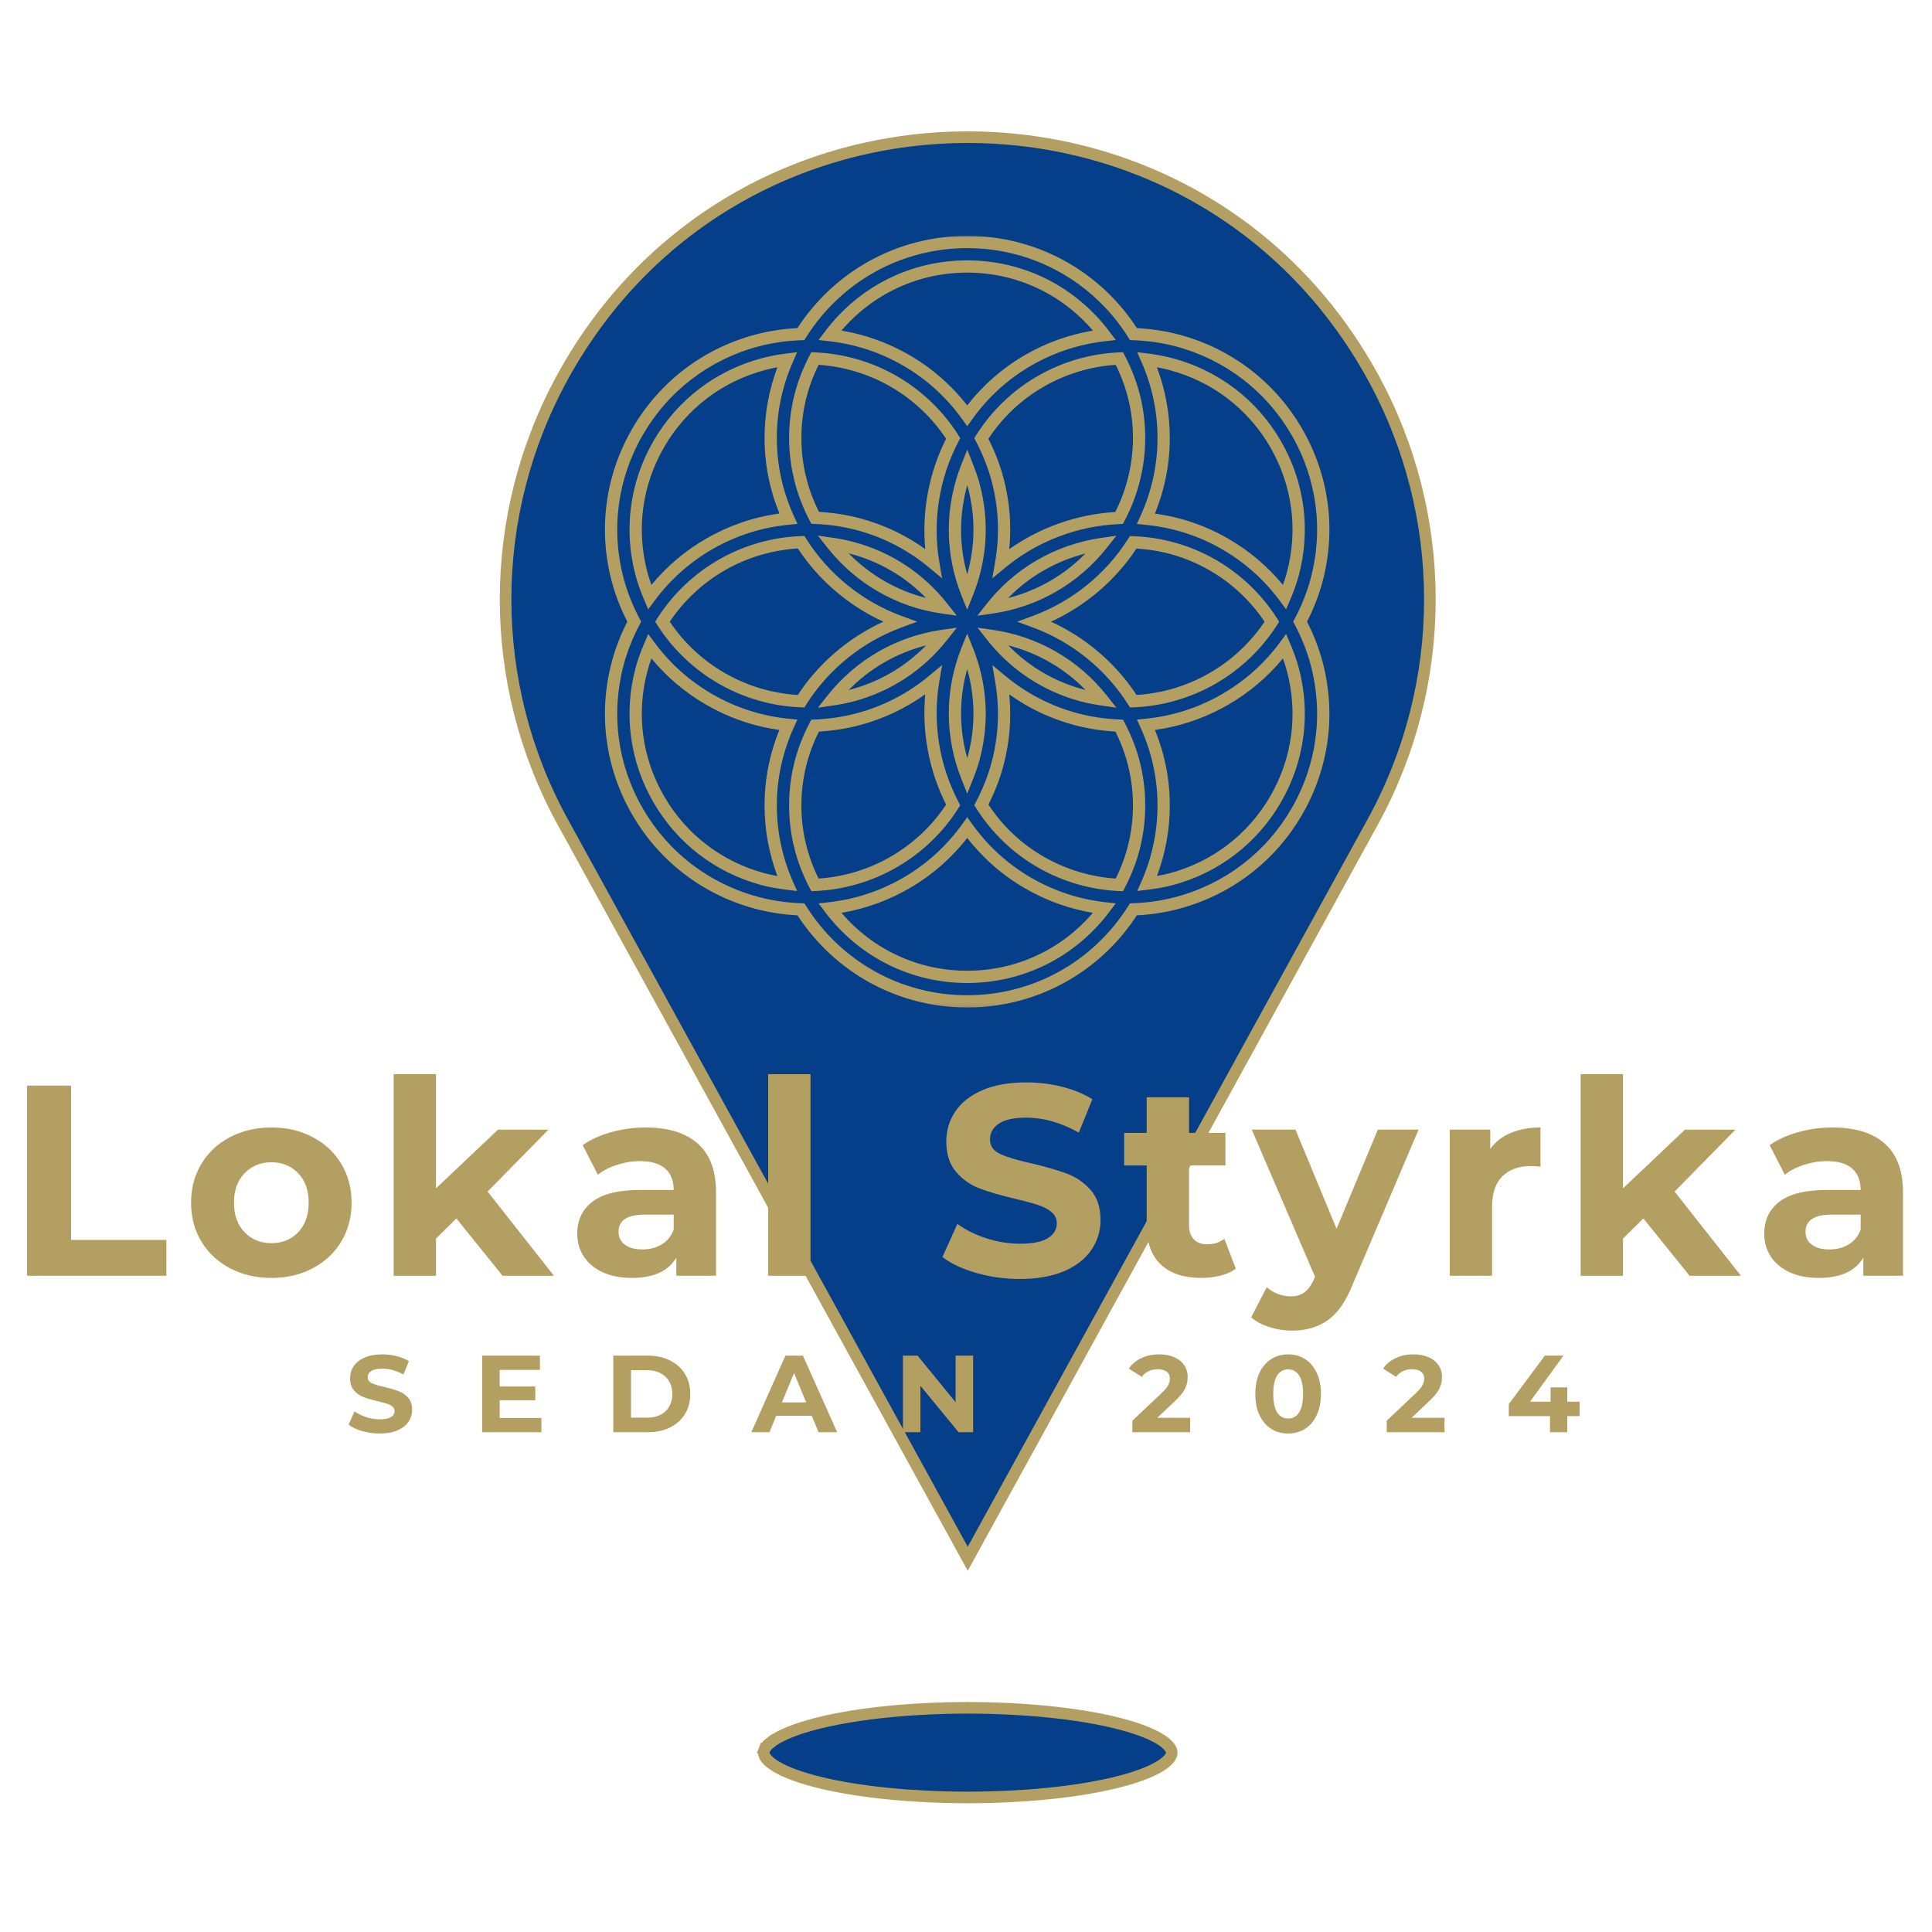 <svg width="500" height="500" viewBox="0 0 500 500" fill="none" xmlns="http://www.w3.org/2000/svg">
<path d="M145.635 97.492C191.07 14.836 309.831 14.836 355.261 97.492L356.576 96.769L355.261 97.492C374.982 133.37 374.982 176.846 355.261 212.724L250.45 403.406L145.635 212.724C125.913 176.846 125.913 133.37 145.635 97.492Z" fill="#053E89" stroke="#B49F63" stroke-width="3"/>
<path d="M303.096 454.29L303.093 454.297L303.09 454.305C302.987 454.562 302.815 454.852 302.545 455.179C302.27 455.512 301.921 455.855 301.481 456.202L301.479 456.203C301.017 456.568 300.483 456.935 299.859 457.296C299.23 457.661 298.516 458.024 297.718 458.388C296.917 458.746 296.037 459.101 295.089 459.443L295.084 459.444C294.129 459.791 293.102 460.125 291.998 460.451C290.897 460.772 289.728 461.083 288.492 461.38L288.484 461.382C287.255 461.682 285.96 461.964 284.603 462.231C283.245 462.499 281.84 462.751 280.377 462.988C278.916 463.225 277.406 463.441 275.852 463.643C274.3 463.844 272.711 464.024 271.085 464.184L271.081 464.185C269.45 464.35 267.792 464.494 266.104 464.618C264.416 464.737 262.704 464.841 260.973 464.924L260.968 464.924C259.239 465.012 257.497 465.074 255.738 465.115L255.738 465.115C253.984 465.156 252.22 465.177 250.456 465.177C248.686 465.177 246.927 465.156 245.168 465.115C243.409 465.074 241.668 465.012 239.938 464.924L239.934 464.924C238.202 464.841 236.49 464.737 234.803 464.618C233.114 464.494 231.457 464.35 229.831 464.185L229.826 464.184C228.195 464.024 226.607 463.844 225.055 463.643C223.5 463.441 221.99 463.225 220.529 462.988C219.07 462.751 217.66 462.499 216.303 462.231C214.946 461.964 213.651 461.682 212.422 461.382L212.422 461.382L212.415 461.38C211.178 461.083 210.009 460.772 208.909 460.451C207.804 460.125 206.777 459.791 205.822 459.444L205.818 459.443C204.87 459.102 203.995 458.747 203.192 458.388C202.391 458.024 201.678 457.662 201.049 457.298C200.425 456.933 199.888 456.567 199.438 456.208L199.438 456.208L199.431 456.202C198.986 455.851 198.633 455.507 198.362 455.179L197.442 455.94L198.362 455.179C198.091 454.852 197.92 454.562 197.816 454.305C197.708 454.036 197.664 453.798 197.664 453.583C197.664 453.362 197.708 453.125 197.816 452.857L196.424 452.297L197.816 452.857C197.92 452.6 198.091 452.309 198.362 451.982C198.629 451.658 198.982 451.318 199.438 450.954L198.503 449.781L199.438 450.954C199.888 450.595 200.425 450.229 201.049 449.864C201.678 449.499 202.391 449.137 203.191 448.774C203.995 448.415 204.87 448.06 205.818 447.719L205.822 447.717C206.778 447.37 207.804 447.036 208.905 446.717L208.905 446.717L208.913 446.714C210.01 446.389 211.177 446.078 212.415 445.782L212.415 445.782L212.422 445.78C213.651 445.479 214.946 445.197 216.303 444.93C217.66 444.663 219.07 444.411 220.529 444.173C221.99 443.937 223.5 443.72 225.055 443.519C226.607 443.318 228.195 443.137 229.826 442.977L229.831 442.977C231.458 442.811 233.114 442.667 234.801 442.548L234.805 442.548C236.49 442.424 238.201 442.321 239.934 442.238C241.669 442.155 243.412 442.088 245.168 442.046C246.927 442.005 248.686 441.984 250.456 441.984C252.22 441.984 253.984 442.005 255.738 442.046L255.738 442.046C257.494 442.088 259.237 442.155 260.973 442.238C262.705 442.321 264.416 442.424 266.101 442.548L266.106 442.548C267.792 442.667 269.449 442.812 271.081 442.977L271.085 442.977C272.711 443.137 274.3 443.318 275.852 443.519C277.406 443.72 278.916 443.937 280.377 444.173C281.84 444.41 283.245 444.663 284.603 444.93C285.96 445.197 287.255 445.479 288.484 445.78L288.492 445.782C289.729 446.078 290.896 446.389 291.993 446.714L292.001 446.717C293.103 447.036 294.128 447.37 295.084 447.717L295.089 447.719C296.037 448.06 296.917 448.415 297.718 448.773C298.516 449.137 299.23 449.5 299.859 449.865C300.481 450.226 301.015 450.592 301.476 450.956C301.926 451.315 302.274 451.655 302.545 451.982C302.815 452.309 302.987 452.6 303.09 452.857L303.093 452.864L303.096 452.871C303.199 453.119 303.242 453.351 303.242 453.583C303.242 453.809 303.199 454.041 303.096 454.29Z" fill="#053E89" stroke="#B49F63" stroke-width="3"/>
<mask id="mask0_73936_5424" style="mask-type:luminance" maskUnits="userSpaceOnUse" x="156" y="60" width="190" height="201">
<path d="M156 60.891H345.333V260.891H156V60.891Z" fill="white"/>
</mask>
<g mask="url(#mask0_73936_5424)">
<path d="M250.306 260.74C232.498 260.74 216.144 251.839 206.384 236.885C202.644 236.698 198.972 236.125 195.446 235.188C181.915 231.568 170.608 222.911 163.608 210.818C156.602 198.714 154.743 184.62 158.368 171.125C159.29 167.698 160.628 164.255 162.347 160.891C160.628 157.526 159.29 154.083 158.368 150.656C154.743 137.161 156.602 123.068 163.608 110.969C170.608 98.87 181.92 90.213 195.446 86.599C198.91 85.677 202.582 85.109 206.368 84.917C216.123 69.953 232.488 61.047 250.306 61.047C268.118 61.047 284.483 69.953 294.238 84.917C298.035 85.115 301.701 85.677 305.16 86.599C318.686 90.213 329.998 98.87 336.998 110.969C344.003 123.068 345.863 137.161 342.238 150.656C341.311 154.089 339.977 157.531 338.259 160.891C339.977 164.25 341.311 167.688 342.238 171.125C345.863 184.62 344.003 198.714 336.998 210.818C329.998 222.911 318.691 231.568 305.16 235.188C301.634 236.125 297.962 236.698 294.222 236.885C284.462 251.839 268.108 260.74 250.306 260.74ZM250.306 64.213C233.306 64.213 217.722 72.849 208.608 87.307L208.16 88.016L207.321 88.047C203.472 88.188 199.753 88.729 196.269 89.662C183.561 93.057 172.936 101.187 166.358 112.552C159.779 123.917 158.029 137.161 161.436 149.833C162.368 153.286 163.748 156.76 165.545 160.151L165.936 160.891L165.545 161.63C163.748 165.021 162.368 168.49 161.436 171.948C158.029 184.62 159.779 197.865 166.358 209.229C172.936 220.594 183.561 228.724 196.269 232.12C199.826 233.073 203.545 233.62 207.337 233.755L208.175 233.786L208.623 234.495C217.738 248.943 233.321 257.568 250.306 257.568C267.285 257.568 282.868 248.943 291.983 234.495L292.431 233.786L293.269 233.755C297.061 233.62 300.785 233.073 304.337 232.12C317.045 228.724 327.67 220.594 334.248 209.229C340.826 197.865 342.576 184.62 339.17 171.948C338.238 168.49 336.858 165.016 335.061 161.63L334.67 160.891L335.061 160.151C336.858 156.766 338.238 153.292 339.17 149.833C342.576 137.161 340.826 123.917 334.248 112.552C327.67 101.187 317.045 93.057 304.337 89.662C300.858 88.734 297.139 88.188 293.285 88.047L292.446 88.016L291.998 87.307C282.884 72.849 267.3 64.213 250.306 64.213ZM250.306 254.401C235.753 254.401 222.347 247.698 213.519 236.01L211.847 233.797L214.608 233.484C221.352 232.714 227.753 230.604 233.649 227.214C239.722 223.719 244.894 219.031 249.024 213.286L250.321 211.484L251.608 213.286C255.733 219.036 260.899 223.724 266.957 227.214C272.858 230.609 279.264 232.719 285.993 233.484L288.759 233.797L287.087 236.01C278.259 247.698 264.852 254.401 250.306 254.401ZM217.774 236.24C225.967 245.802 237.675 251.229 250.306 251.229C262.931 251.229 274.639 245.802 282.832 236.24C276.686 235.203 270.821 233.099 265.368 229.958C259.529 226.594 254.477 222.193 250.316 216.859C246.149 222.188 241.087 226.589 235.238 229.958C229.79 233.094 223.925 235.203 217.774 236.24ZM290.628 230.63L289.623 230.594C282.259 230.286 274.967 228.167 268.545 224.464C262.097 220.755 256.592 215.453 252.628 209.151L252.139 208.38L252.566 207.573C254.321 204.229 255.681 200.802 256.602 197.38C258.446 190.516 258.764 183.448 257.54 176.365L256.811 172.13L260.123 174.875C265.66 179.469 271.957 182.734 278.837 184.573C282.342 185.51 285.998 186.057 289.717 186.203L290.628 186.24L291.056 187.047C294.592 193.724 296.384 200.917 296.384 208.438C296.384 215.917 294.608 223.083 291.097 229.745L290.628 230.63ZM255.806 208.219C259.493 213.828 264.311 218.365 270.134 221.724C275.821 225 282.238 226.943 288.748 227.37C291.707 221.427 293.207 215.063 293.207 208.438C293.207 201.74 291.681 195.318 288.66 189.328C285.029 189.125 281.451 188.552 278.019 187.641C271.946 186.016 266.306 183.354 261.196 179.708C261.806 185.943 261.295 192.146 259.67 198.203C258.764 201.568 257.467 204.932 255.806 208.219ZM209.977 230.63L209.509 229.745C205.998 223.089 204.222 215.922 204.222 208.438C204.222 200.917 206.014 193.724 209.545 187.047L209.972 186.24L210.889 186.203C214.608 186.057 218.269 185.51 221.774 184.573C228.67 182.729 234.977 179.458 240.514 174.854L243.826 172.099L243.097 176.333C241.285 186.943 243.056 198.036 248.087 207.578L248.514 208.385L248.024 209.156C244.076 215.432 238.556 220.729 232.061 224.464C225.639 228.167 218.347 230.286 210.983 230.594L209.977 230.63ZM211.946 189.328C208.931 195.313 207.399 201.74 207.399 208.438C207.399 215.068 208.899 221.427 211.858 227.37C218.368 226.943 224.785 225 230.472 221.724C236.253 218.391 241.212 213.74 244.847 208.229C240.41 199.427 238.54 189.453 239.457 179.677C234.342 183.339 228.686 186.01 222.592 187.641C219.16 188.552 215.582 189.125 211.946 189.328ZM206.279 230.594L203.514 230.255C201.066 229.953 199.024 229.578 197.092 229.063C185.201 225.885 175.264 218.276 169.113 207.646C162.957 197.01 161.321 184.63 164.509 172.766C165.019 170.854 165.712 168.906 166.675 166.641L167.764 164.089L169.415 166.318C173.462 171.786 178.503 176.276 184.389 179.667C190.503 183.188 197.154 185.323 204.16 186.01L206.368 186.229L205.451 188.24C202.524 194.672 201.045 201.469 201.045 208.438C201.045 215.208 202.431 221.807 205.165 228.047L206.279 230.594ZM197.91 226C198.946 226.276 200.024 226.51 201.191 226.714C198.983 220.849 197.868 214.714 197.868 208.438C197.868 201.724 199.154 195.167 201.701 188.911C195.029 187.979 188.681 185.797 182.8 182.411C177.347 179.271 172.576 175.245 168.592 170.411C168.181 171.521 167.852 172.563 167.576 173.589C164.613 184.63 166.134 196.161 171.868 206.063C177.592 215.958 186.847 223.036 197.91 226ZM294.326 230.583L295.441 228.047C298.175 221.807 299.561 215.208 299.561 208.438C299.561 201.469 298.082 194.672 295.154 188.24L294.238 186.229L296.446 186.01C303.457 185.323 310.108 183.188 316.217 179.667C322.102 176.276 327.144 171.786 331.191 166.318L332.842 164.083L333.931 166.641C334.899 168.917 335.587 170.865 336.097 172.771C339.285 184.63 337.649 197.01 331.493 207.646C325.342 218.276 315.404 225.885 303.514 229.063C301.602 229.573 299.498 229.958 297.087 230.25L294.326 230.583ZM298.904 188.911C301.451 195.167 302.743 201.724 302.743 208.438C302.743 214.714 301.623 220.849 299.415 226.708C300.582 226.51 301.67 226.271 302.696 226C313.764 223.042 323.014 215.958 328.743 206.063C334.472 196.161 335.993 184.63 333.029 173.589C332.753 172.568 332.425 171.526 332.014 170.411C328.029 175.245 323.259 179.271 317.806 182.411C311.925 185.797 305.576 187.979 298.904 188.911ZM250.321 205.391L248.842 201.688C244.451 190.693 244.446 178.609 248.832 167.656L250.306 163.979L251.779 167.656C255.514 176.938 256.118 186.932 253.535 196.563C253.108 198.151 252.54 199.828 251.795 201.688L250.321 205.391ZM250.311 173.161C248.191 180.703 248.196 188.646 250.332 196.214C250.378 196.052 250.42 195.896 250.462 195.74C252.472 188.255 252.41 180.531 250.311 173.161ZM211.665 183.161L214.144 180.031C221.498 170.74 231.993 164.693 243.691 163.005L247.623 162.438L245.17 165.552C238.977 173.417 230.602 178.938 220.946 181.516C219.347 181.943 217.66 182.281 215.623 182.578L211.665 183.161ZM239.654 167.031C232.045 168.969 225.149 172.948 219.644 178.578C219.806 178.536 219.967 178.495 220.123 178.453C227.628 176.448 234.3 172.536 239.654 167.031ZM288.936 183.156L284.983 182.578C282.988 182.286 281.248 181.943 279.66 181.516C270.009 178.938 261.634 173.417 255.436 165.552L252.983 162.438L256.915 163.005C268.613 164.693 279.108 170.734 286.462 180.026L288.936 183.156ZM260.951 167.031C266.306 172.536 272.983 176.448 280.483 178.453C280.639 178.495 280.8 178.536 280.962 178.578C275.457 172.948 268.561 168.969 260.951 167.031ZM292.441 183.094L291.951 182.318C286.17 173.188 277.41 166.104 267.279 162.38L263.238 160.891L267.279 159.406C277.394 155.682 286.149 148.615 291.925 139.5L292.41 138.729L293.326 138.766C300.8 139.031 308.165 141.146 314.628 144.859C321.066 148.573 326.556 153.818 330.503 160.042L331.045 160.891L330.503 161.74C326.556 167.964 321.066 173.214 314.628 176.922C308.134 180.661 300.779 182.781 293.352 183.057L292.441 183.094ZM271.993 160.891C280.957 164.984 288.701 171.594 294.134 179.849C300.738 179.464 307.253 177.51 313.04 174.177C318.738 170.896 323.639 166.313 327.269 160.891C323.639 155.469 318.738 150.891 313.04 147.604C307.201 144.245 300.832 142.354 294.108 141.974C288.675 150.203 280.941 156.802 271.993 160.891ZM208.17 183.094L207.253 183.057C199.826 182.781 192.472 180.661 185.977 176.922C179.54 173.214 174.05 167.964 170.097 161.74L169.561 160.891L170.097 160.042C174.05 153.818 179.54 148.568 185.977 144.859C192.457 141.13 199.821 139.016 207.264 138.74L208.175 138.703L208.665 139.474C214.446 148.604 223.201 155.677 233.326 159.406L237.368 160.891L233.326 162.38C223.196 166.104 214.436 173.188 208.654 182.318L208.17 183.094ZM173.337 160.891C176.967 166.318 181.868 170.896 187.566 174.177C193.347 177.51 199.868 179.464 206.472 179.849C211.904 171.594 219.649 164.984 228.618 160.891C219.654 156.802 211.915 150.193 206.483 141.948C199.863 142.333 193.342 144.281 187.566 147.604C181.868 150.885 176.967 155.469 173.337 160.891ZM252.931 159.349L255.378 156.24C262.681 146.979 273.191 140.932 284.972 139.214L288.925 138.635L286.451 141.766C279.082 151.068 268.571 157.115 256.852 158.786L252.931 159.349ZM280.91 143.255C273.264 145.203 266.368 149.167 260.899 154.766C268.509 152.833 275.404 148.87 280.91 143.255ZM247.623 159.344L243.691 158.776C231.983 157.089 221.488 151.036 214.134 141.734L211.66 138.609L215.613 139.188C217.514 139.464 219.259 139.818 220.946 140.271C230.602 142.849 238.977 148.37 245.17 156.234L247.623 159.344ZM219.649 143.208C225.149 148.833 232.045 152.813 239.654 154.75C234.306 149.25 227.628 145.339 220.123 143.328C219.967 143.286 219.811 143.245 219.649 143.208ZM250.306 157.802L248.832 154.125C244.446 143.172 244.457 131.089 248.842 120.094L250.321 116.391L251.795 120.094C252.54 121.964 253.108 123.641 253.535 125.224C256.118 134.854 255.514 144.849 251.779 154.125L250.306 157.802ZM250.332 125.573C248.201 133.135 248.191 141.078 250.311 148.62C252.41 141.25 252.472 133.526 250.462 126.042C250.42 125.885 250.378 125.729 250.332 125.573ZM332.842 157.698L331.191 155.464C327.139 149.995 322.102 145.505 316.217 142.115C310.149 138.62 303.488 136.505 296.425 135.818L294.212 135.604L295.134 133.583C298.071 127.141 299.561 120.333 299.561 113.344C299.561 106.557 298.17 99.948 295.42 93.698L294.3 91.151L297.071 91.49C299.285 91.755 301.457 92.172 303.514 92.724C315.404 95.901 325.342 103.505 331.493 114.135C337.649 124.771 339.285 137.156 336.097 149.016C335.587 150.922 334.899 152.87 333.931 155.141L332.842 157.698ZM298.884 132.917C305.608 133.839 311.962 136.005 317.806 139.37C323.259 142.51 328.029 146.536 332.014 151.37C332.425 150.255 332.753 149.219 333.029 148.193C335.993 137.151 334.472 125.62 328.743 115.724C323.014 105.823 313.764 98.745 302.691 95.787C301.628 95.5 300.524 95.255 299.404 95.047C301.618 100.917 302.743 107.057 302.743 113.344C302.743 120.073 301.441 126.646 298.884 132.917ZM167.764 157.698L166.675 155.141C165.707 152.87 165.019 150.922 164.509 149.016C161.321 137.156 162.957 124.771 169.113 114.135C175.264 103.505 185.201 95.901 197.092 92.724C199.149 92.172 201.316 91.755 203.535 91.49L206.3 91.151L205.186 93.698C202.436 99.948 201.045 106.557 201.045 113.344C201.045 120.323 202.529 127.125 205.462 133.563L206.378 135.583L204.17 135.797C197.123 136.49 190.472 138.615 184.389 142.115C178.503 145.505 173.467 149.995 169.415 155.464L167.764 157.698ZM167.576 148.193C167.852 149.219 168.181 150.255 168.592 151.37C172.582 146.536 177.347 142.51 182.8 139.37C188.654 136 195.009 133.828 201.712 132.896C199.16 126.635 197.868 120.068 197.868 113.344C197.868 107.063 198.988 100.917 201.201 95.047C200.076 95.255 198.977 95.5 197.915 95.787C186.847 98.745 177.592 105.823 171.868 115.724C166.134 125.62 164.613 137.151 167.576 148.193ZM256.8 149.688L257.535 145.453C258.764 138.359 258.451 131.276 256.602 124.401C255.681 120.984 254.326 117.552 252.561 114.208L252.139 113.401L252.623 112.63C256.597 106.323 262.102 101.026 268.545 97.318C274.962 93.62 282.253 91.505 289.628 91.198L290.634 91.156L291.102 92.047C294.608 98.698 296.384 105.865 296.384 113.344C296.384 120.781 294.535 128.198 291.029 134.792L290.602 135.594L289.691 135.635C278.904 136.068 268.399 140.083 260.113 146.943L256.8 149.688ZM255.8 113.563C257.467 116.854 258.769 120.219 259.67 123.583C261.3 129.651 261.811 135.875 261.191 142.125C269.207 136.453 278.79 133.083 288.634 132.51C291.628 126.578 293.207 119.969 293.207 113.344C293.207 106.724 291.707 100.359 288.748 94.422C282.233 94.849 275.816 96.787 270.134 100.063C264.311 103.411 259.493 107.953 255.8 113.563ZM243.826 149.682L240.514 146.932C234.972 142.323 228.665 139.047 221.769 137.208C218.332 136.292 214.675 135.75 210.899 135.599L209.983 135.563L209.556 134.755C206.066 128.167 204.222 120.766 204.222 113.344C204.222 105.865 205.998 98.698 209.503 92.047L209.972 91.156L210.977 91.198C218.352 91.505 225.644 93.62 232.061 97.318C238.55 101.052 244.071 106.349 248.024 112.625L248.514 113.396L248.087 114.203C243.056 123.745 241.285 134.844 243.097 145.448L243.826 149.682ZM211.957 132.474C215.639 132.682 219.212 133.245 222.592 134.146C228.681 135.771 234.337 138.443 239.457 142.104C238.54 132.328 240.41 122.354 244.847 113.557C241.207 108.042 236.253 103.391 230.472 100.063C224.79 96.787 218.373 94.849 211.858 94.422C208.899 100.359 207.399 106.724 207.399 113.344C207.399 120.052 208.931 126.484 211.957 132.474ZM250.321 110.297L249.024 108.5C244.899 102.755 239.727 98.068 233.649 94.568C227.769 91.182 221.358 89.078 214.602 88.307L211.842 87.995L213.514 85.781C222.337 74.088 235.748 67.385 250.306 67.385C264.858 67.385 278.269 74.088 287.097 85.787L288.769 88L286.009 88.312C279.243 89.078 272.837 91.188 266.957 94.568C260.899 98.057 255.733 102.745 251.608 108.5L250.321 110.297ZM217.769 85.552C223.931 86.588 229.795 88.693 235.238 91.823C241.087 95.193 246.154 99.594 250.316 104.927C254.477 99.583 259.529 95.188 265.368 91.823C270.811 88.693 276.675 86.588 282.842 85.557C274.654 75.99 262.941 70.552 250.306 70.552C237.665 70.552 225.957 75.984 217.769 85.552Z" fill="#B49F63"/>
</g>
<g filter="url(#filter0_d_73936_5424)">
<path d="M7 278.953H18.396V318.891H43.062V328.161H7V278.953Z" fill="#B49F63"/>
<path d="M70.262 328.727C66.272 328.727 62.699 327.893 59.533 326.227C56.366 324.56 53.892 322.258 52.116 319.31C50.335 316.352 49.449 312.997 49.449 309.247C49.449 305.497 50.335 302.154 52.116 299.206C53.892 296.247 56.366 293.945 59.533 292.289C62.699 290.622 66.272 289.789 70.262 289.789C74.231 289.789 77.788 290.622 80.928 292.289C84.079 293.945 86.543 296.247 88.324 299.206C90.1 302.154 90.991 305.497 90.991 309.247C90.991 312.997 90.1 316.352 88.324 319.31C86.543 322.258 84.079 324.56 80.928 326.227C77.788 327.893 74.231 328.727 70.262 328.727ZM70.262 319.727C73.064 319.727 75.371 318.784 77.178 316.893C78.981 314.992 79.887 312.445 79.887 309.247C79.887 306.07 78.981 303.534 77.178 301.643C75.371 299.742 73.064 298.789 70.262 298.789C67.439 298.789 65.116 299.742 63.283 301.643C61.46 303.534 60.553 306.07 60.553 309.247C60.553 312.445 61.46 314.992 63.283 316.893C65.116 318.784 67.439 319.727 70.262 319.727Z" fill="#B49F63"/>
<path d="M118.108 313.333L112.837 318.542V328.167H101.879V276H112.837V305.542L128.879 290.354H141.941L126.191 306.375L143.358 328.167H130.066L118.108 313.333Z" fill="#B49F63"/>
<path d="M167.099 289.789C172.958 289.789 177.458 291.185 180.599 293.977C183.734 296.758 185.307 300.956 185.307 306.581V328.164H175.036V323.456C172.979 326.971 169.141 328.727 163.516 328.727C160.609 328.727 158.089 328.232 155.953 327.247C153.828 326.263 152.203 324.909 151.078 323.185C149.953 321.451 149.391 319.477 149.391 317.268C149.391 313.758 150.708 310.992 153.349 308.977C156 306.966 160.089 305.956 165.62 305.956H174.349C174.349 303.57 173.62 301.727 172.161 300.435C170.703 299.143 168.521 298.497 165.62 298.497C163.604 298.497 161.625 298.82 159.682 299.456C157.734 300.081 156.083 300.935 154.724 302.018L150.786 294.352C152.854 292.909 155.328 291.789 158.203 290.997C161.089 290.195 164.057 289.789 167.099 289.789ZM166.266 321.352C168.141 321.352 169.797 320.924 171.245 320.06C172.703 319.185 173.734 317.904 174.349 316.206V312.352H166.828C162.328 312.352 160.078 313.826 160.078 316.768C160.078 318.185 160.625 319.305 161.724 320.122C162.818 320.945 164.333 321.352 166.266 321.352Z" fill="#B49F63"/>
<path d="M198.793 276H209.751V328.167H198.793V276Z" fill="#B49F63"/>
<path d="M263.94 329C260.049 329 256.284 328.479 252.648 327.438C249.023 326.385 246.107 325.01 243.898 323.313L247.773 314.75C249.883 316.292 252.388 317.536 255.294 318.479C258.195 319.411 261.096 319.875 264.003 319.875C267.237 319.875 269.628 319.396 271.169 318.438C272.721 317.479 273.503 316.203 273.503 314.604C273.503 313.427 273.044 312.453 272.128 311.688C271.211 310.911 270.034 310.292 268.607 309.833C267.19 309.365 265.258 308.844 262.815 308.271C259.065 307.385 255.992 306.495 253.607 305.604C251.216 304.719 249.169 303.286 247.461 301.313C245.753 299.344 244.898 296.719 244.898 293.438C244.898 290.578 245.669 287.99 247.211 285.667C248.753 283.349 251.076 281.516 254.19 280.167C257.315 278.807 261.128 278.125 265.628 278.125C268.763 278.125 271.836 278.5 274.836 279.25C277.836 280 280.461 281.078 282.711 282.479L279.19 291.125C274.648 288.542 270.107 287.25 265.565 287.25C262.367 287.25 260.008 287.771 258.482 288.813C256.966 289.844 256.211 291.198 256.211 292.875C256.211 294.573 257.086 295.828 258.836 296.646C260.596 297.469 263.284 298.271 266.898 299.063C270.648 299.953 273.716 300.844 276.107 301.729C278.492 302.62 280.544 304.031 282.253 305.958C283.961 307.875 284.815 310.474 284.815 313.75C284.815 316.573 284.029 319.141 282.461 321.458C280.888 323.781 278.534 325.62 275.398 326.979C272.258 328.323 268.44 329 263.94 329Z" fill="#B49F63"/>
<path d="M319.826 326.331C318.742 327.138 317.414 327.742 315.846 328.143C314.273 328.529 312.622 328.727 310.888 328.727C306.388 328.727 302.909 327.581 300.451 325.289C297.992 322.987 296.763 319.612 296.763 315.164V299.622H290.93V291.185H296.763V281.977H307.721V291.185H317.138V299.622H307.721V315.018C307.721 316.617 308.128 317.852 308.951 318.727C309.768 319.591 310.93 320.018 312.43 320.018C314.164 320.018 315.643 319.549 316.867 318.602L319.826 326.331Z" fill="#B49F63"/>
<path d="M367.125 290.352L350.042 330.477C348.302 334.836 346.156 337.904 343.604 339.685C341.047 341.477 337.964 342.372 334.354 342.372C332.396 342.372 330.448 342.065 328.521 341.456C326.604 340.841 325.031 339.997 323.812 338.914L327.833 331.122C328.667 331.872 329.63 332.456 330.729 332.872C331.839 333.289 332.927 333.497 334 333.497C335.5 333.497 336.714 333.133 337.646 332.414C338.589 331.69 339.438 330.482 340.188 328.789L340.333 328.435L323.958 290.352H335.271L345.896 315.997L356.583 290.352H367.125Z" fill="#B49F63"/>
<path d="M385.674 295.331C386.977 293.513 388.742 292.138 390.966 291.206C393.201 290.263 395.768 289.789 398.674 289.789V299.914C397.451 299.82 396.633 299.768 396.216 299.768C393.076 299.768 390.612 300.654 388.82 302.414C387.039 304.164 386.154 306.799 386.154 310.31V328.164H375.195V290.352H385.674V295.331Z" fill="#B49F63"/>
<path d="M425.299 313.333L420.029 318.542V328.167H409.07V276H420.029V305.542L436.07 290.354H449.133L433.383 306.375L450.549 328.167H437.258L425.299 313.333Z" fill="#B49F63"/>
<path d="M474.286 289.789C480.146 289.789 484.646 291.185 487.786 293.977C490.922 296.758 492.495 300.956 492.495 306.581V328.164H482.224V323.456C480.167 326.971 476.328 328.727 470.703 328.727C467.797 328.727 465.276 328.232 463.141 327.247C461.016 326.263 459.391 324.909 458.266 323.185C457.141 321.451 456.578 319.477 456.578 317.268C456.578 313.758 457.896 310.992 460.536 308.977C463.187 306.966 467.276 305.956 472.807 305.956H481.536C481.536 303.57 480.807 301.727 479.349 300.435C477.891 299.143 475.708 298.497 472.807 298.497C470.792 298.497 468.813 298.82 466.87 299.456C464.922 300.081 463.271 300.935 461.911 302.018L457.974 294.352C460.042 292.909 462.516 291.789 465.391 290.997C468.276 290.195 471.245 289.789 474.286 289.789ZM473.453 321.352C475.328 321.352 476.984 320.924 478.432 320.06C479.891 319.185 480.922 317.904 481.536 316.206V312.352H474.016C469.516 312.352 467.266 313.826 467.266 316.768C467.266 318.185 467.813 319.305 468.911 320.122C470.005 320.945 471.521 321.352 473.453 321.352Z" fill="#B49F63"/>
<path d="M98.266 368.987C96.693 368.987 95.182 368.779 93.724 368.362C92.266 367.935 91.088 367.378 90.203 366.695L91.766 363.258C92.609 363.872 93.62 364.372 94.787 364.758C95.953 365.133 97.12 365.32 98.287 365.32C99.588 365.32 100.557 365.128 101.182 364.737C101.807 364.352 102.12 363.836 102.12 363.195C102.12 362.727 101.932 362.336 101.557 362.029C101.193 361.711 100.724 361.461 100.141 361.279C99.568 361.086 98.792 360.878 97.807 360.654C96.307 360.294 95.068 359.935 94.099 359.57C93.141 359.211 92.312 358.633 91.62 357.841C90.938 357.049 90.599 355.997 90.599 354.674C90.599 353.523 90.912 352.482 91.537 351.549C92.162 350.622 93.099 349.883 94.349 349.341C95.599 348.789 97.13 348.508 98.953 348.508C100.214 348.508 101.443 348.664 102.641 348.966C103.849 349.273 104.911 349.706 105.828 350.258L104.411 353.737C102.578 352.711 100.745 352.195 98.912 352.195C97.63 352.195 96.688 352.404 96.078 352.82C95.463 353.227 95.162 353.768 95.162 354.445C95.162 355.128 95.516 355.633 96.224 355.966C96.932 356.299 98.005 356.628 99.453 356.945C100.964 357.31 102.203 357.669 103.161 358.029C104.12 358.378 104.938 358.94 105.62 359.716C106.313 360.497 106.661 361.544 106.661 362.862C106.661 363.987 106.339 365.023 105.703 365.966C105.078 366.898 104.13 367.633 102.87 368.174C101.604 368.716 100.068 368.987 98.266 368.987Z" fill="#B49F63"/>
<path d="M140.111 364.969V368.656H124.777V348.844H139.736V352.531H129.319V356.823H138.527V360.385H129.319V364.969H140.111Z" fill="#B49F63"/>
<path d="M158.719 348.844H167.719C169.854 348.844 171.75 349.26 173.406 350.094C175.057 350.917 176.344 352.068 177.26 353.552C178.177 355.042 178.635 356.776 178.635 358.76C178.635 360.734 178.177 362.469 177.26 363.969C176.344 365.458 175.057 366.609 173.406 367.427C171.75 368.25 169.854 368.656 167.719 368.656H158.719V348.844ZM167.49 364.885C169.458 364.885 171.036 364.339 172.219 363.24C173.396 362.13 173.99 360.635 173.99 358.76C173.99 356.875 173.396 355.38 172.219 354.281C171.036 353.172 169.458 352.615 167.49 352.615H163.302V364.885H167.49Z" fill="#B49F63"/>
<path d="M210.091 364.406H200.883L199.133 368.656H194.445L203.258 348.844H207.799L216.654 368.656H211.841L210.091 364.406ZM208.633 360.927L205.508 353.344L202.362 360.927H208.633Z" fill="#B49F63"/>
<path d="M251.846 348.844V368.656H248.076L238.201 356.635V368.656H233.68V348.844H237.471L247.305 360.885V348.844H251.846Z" fill="#B49F63"/>
<path d="M308.016 364.924V368.654H293.057V365.674L300.682 358.466C301.5 357.69 302.047 357.023 302.328 356.466C302.62 355.914 302.766 355.362 302.766 354.82C302.766 354.029 302.495 353.424 301.953 353.008C301.411 352.581 300.625 352.362 299.599 352.362C298.724 352.362 297.937 352.529 297.245 352.862C296.547 353.185 295.964 353.674 295.495 354.341L292.141 352.195C292.917 351.044 293.984 350.143 295.349 349.487C296.708 348.836 298.266 348.508 300.016 348.508C301.484 348.508 302.771 348.753 303.87 349.237C304.979 349.711 305.839 350.393 306.453 351.279C307.063 352.154 307.37 353.185 307.37 354.362C307.37 355.445 307.141 356.461 306.682 357.404C306.234 358.336 305.359 359.404 304.057 360.612L299.495 364.924H308.016Z" fill="#B49F63"/>
<path d="M333.354 368.987C331.714 368.987 330.255 368.586 328.979 367.779C327.698 366.977 326.693 365.799 325.958 364.258C325.234 362.716 324.875 360.883 324.875 358.758C324.875 356.622 325.234 354.789 325.958 353.258C326.693 351.716 327.698 350.544 328.979 349.737C330.255 348.919 331.714 348.508 333.354 348.508C335.005 348.508 336.469 348.919 337.75 349.737C339.026 350.544 340.026 351.716 340.75 353.258C341.484 354.789 341.854 356.622 341.854 358.758C341.854 360.883 341.484 362.716 340.75 364.258C340.026 365.799 339.026 366.977 337.75 367.779C336.469 368.586 335.005 368.987 333.354 368.987ZM333.354 365.112C334.563 365.112 335.505 364.602 336.188 363.57C336.88 362.529 337.229 360.924 337.229 358.758C337.229 356.591 336.88 354.987 336.188 353.945C335.505 352.904 334.563 352.383 333.354 352.383C332.172 352.383 331.234 352.904 330.542 353.945C329.859 354.987 329.521 356.591 329.521 358.758C329.521 360.924 329.859 362.529 330.542 363.57C331.234 364.602 332.172 365.112 333.354 365.112Z" fill="#B49F63"/>
<path d="M373.836 364.924V368.654H358.878V365.674L366.503 358.466C367.32 357.69 367.867 357.023 368.148 356.466C368.44 355.914 368.586 355.362 368.586 354.82C368.586 354.029 368.315 353.424 367.773 353.008C367.232 352.581 366.445 352.362 365.419 352.362C364.544 352.362 363.758 352.529 363.065 352.862C362.367 353.185 361.784 353.674 361.315 354.341L357.961 352.195C358.737 351.044 359.805 350.143 361.169 349.487C362.529 348.836 364.086 348.508 365.836 348.508C367.305 348.508 368.591 348.753 369.69 349.237C370.799 349.711 371.659 350.393 372.273 351.279C372.883 352.154 373.19 353.185 373.19 354.362C373.19 355.445 372.961 356.461 372.503 357.404C372.055 358.336 371.18 359.404 369.878 360.612L365.315 364.924H373.836Z" fill="#B49F63"/>
<path d="M408.823 364.49H405.615V368.656H401.135V364.49H390.469V361.406L399.802 348.844H404.615L395.969 360.76H401.281V357.052H405.615V360.76H408.823V364.49Z" fill="#B49F63"/>
</g>
<defs>
<filter id="filter0_d_73936_5424" x="5.2" y="276" width="489.096" height="96.784" filterUnits="userSpaceOnUse" color-interpolation-filters="sRGB">
<feFlood flood-opacity="0" result="BackgroundImageFix"/>
<feColorMatrix in="SourceAlpha" type="matrix" values="0 0 0 0 0 0 0 0 0 0 0 0 0 0 0 0 0 0 127 0" result="hardAlpha"/>
<feOffset dy="2"/>
<feGaussianBlur stdDeviation="0.9"/>
<feColorMatrix type="matrix" values="0 0 0 0 0 0 0 0 0 0 0 0 0 0 0 0 0 0 0.5 0"/>
<feBlend mode="normal" in2="BackgroundImageFix" result="effect1_dropShadow_73936_5424"/>
<feBlend mode="normal" in="SourceGraphic" in2="effect1_dropShadow_73936_5424" result="shape"/>
</filter>
</defs>
</svg>
